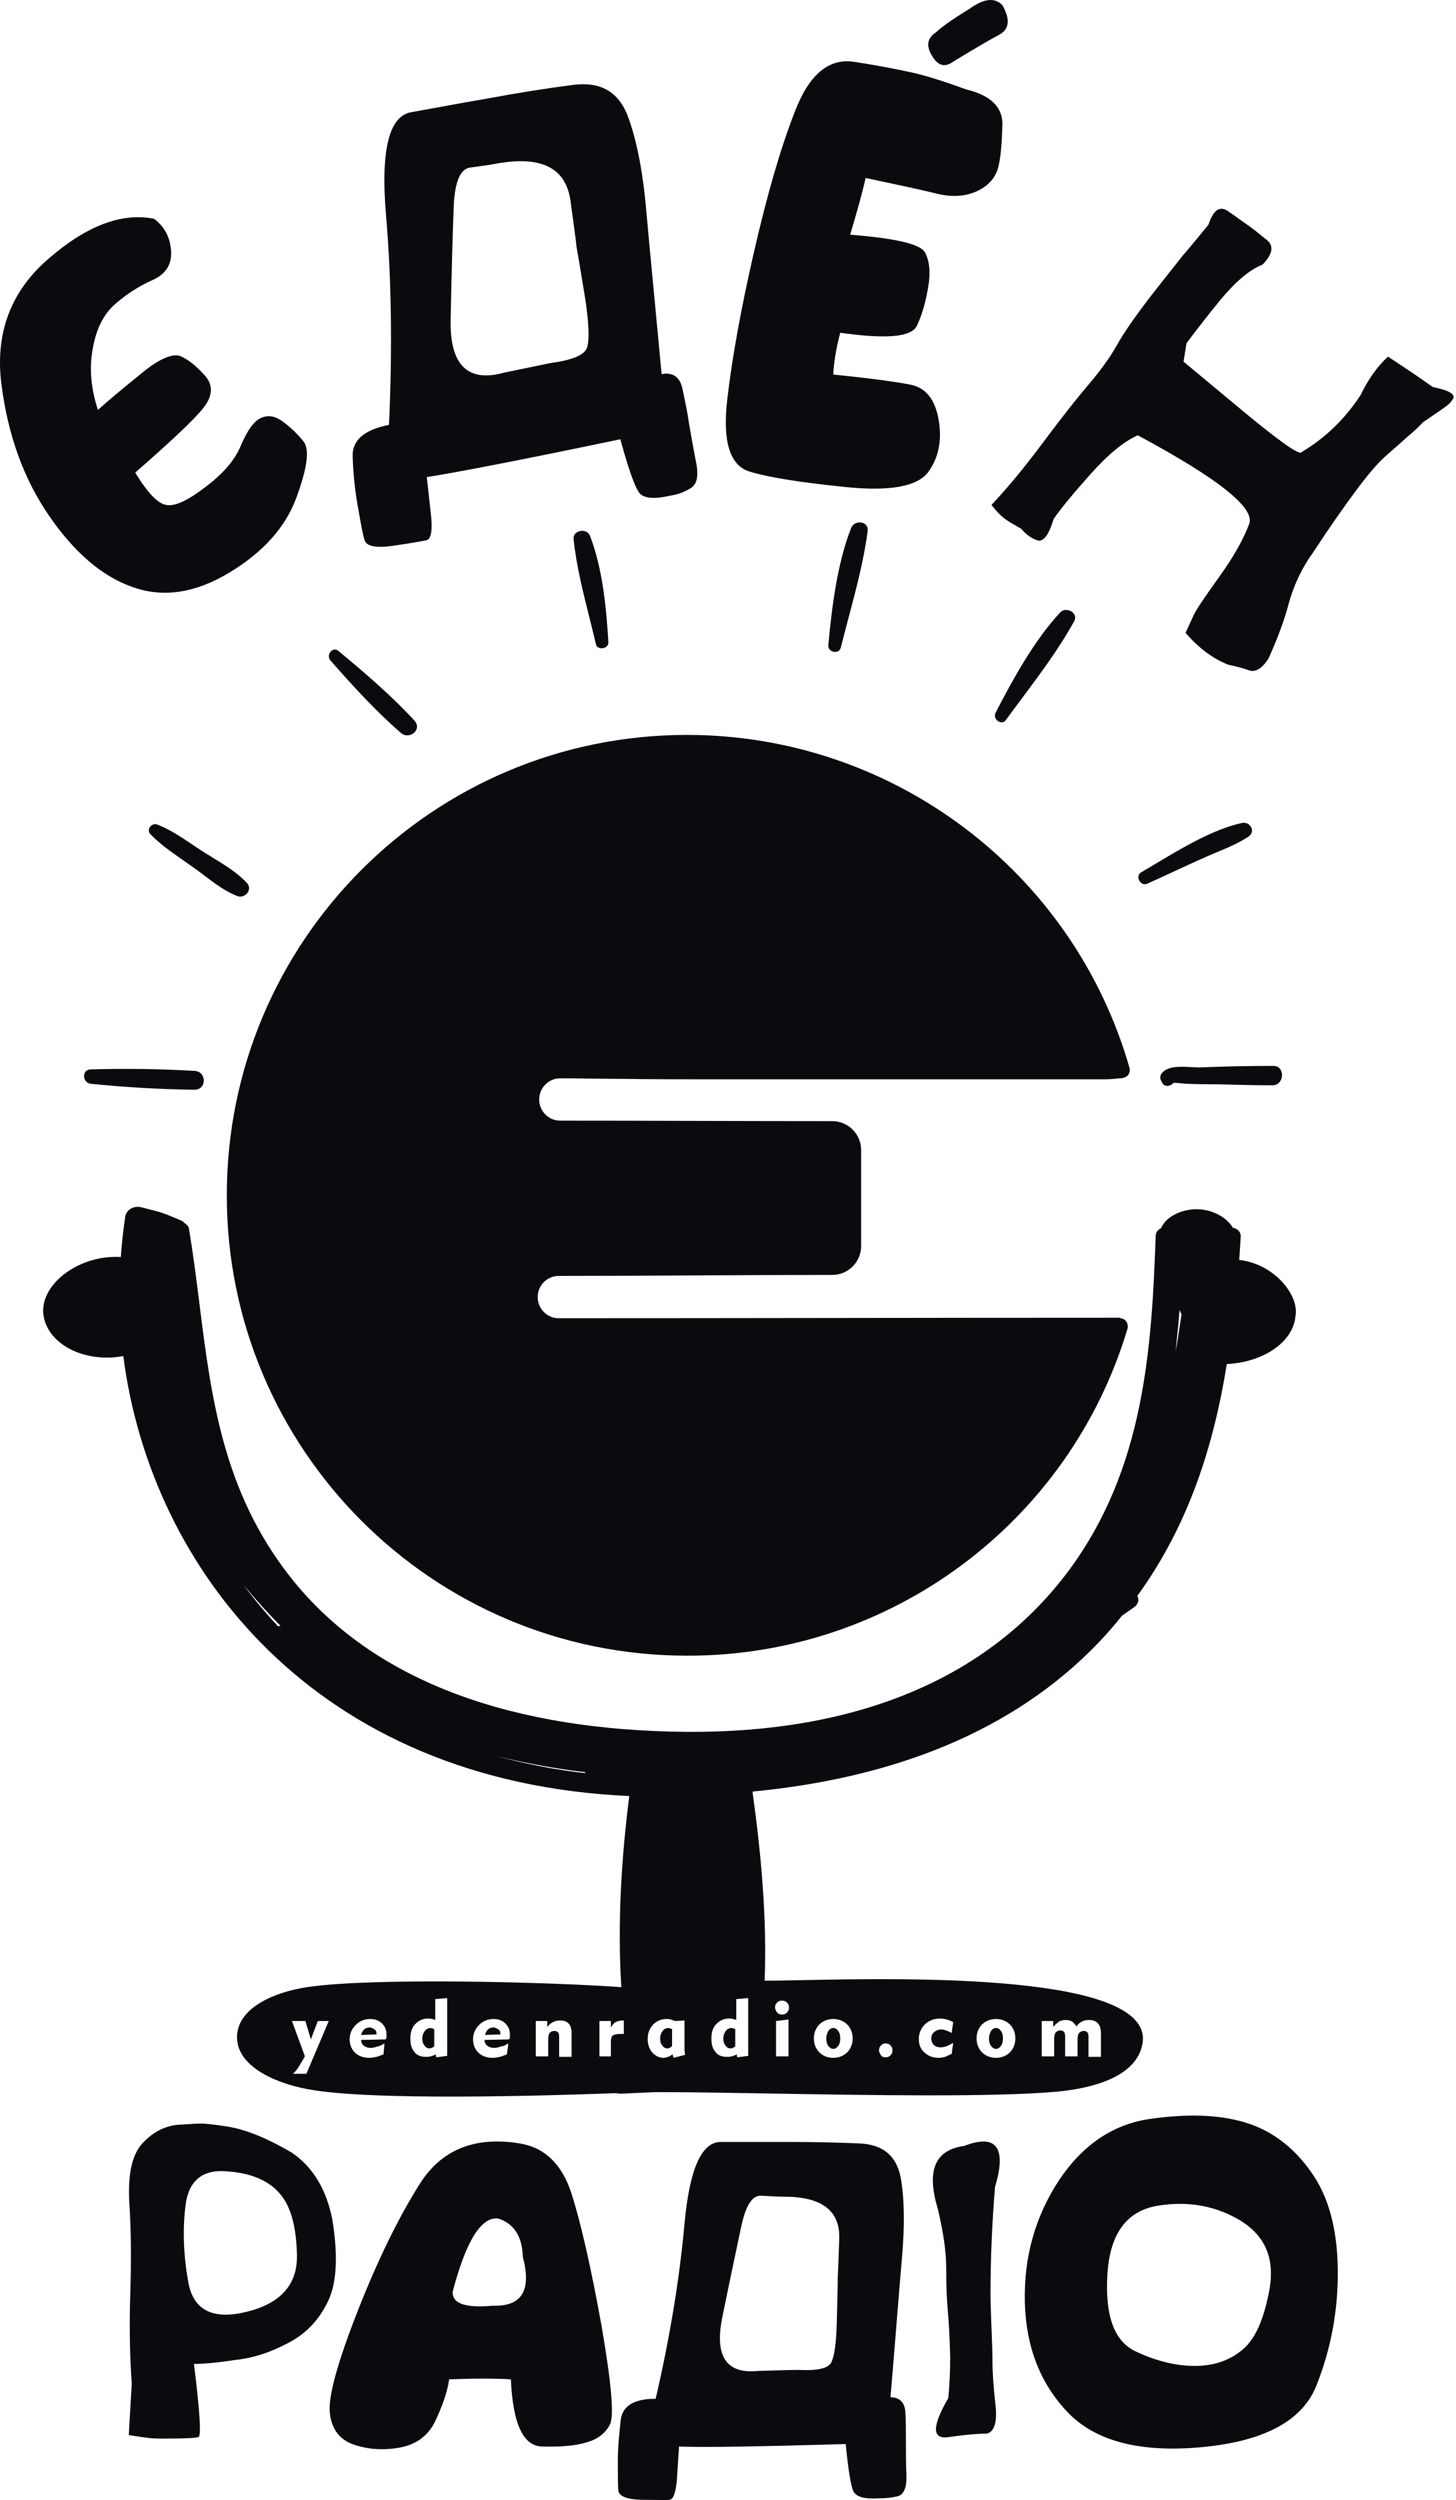 <svg width="134" height="230" viewBox="0 0 134 230" fill="none" xmlns="http://www.w3.org/2000/svg">
<path fill-rule="evenodd" clip-rule="evenodd" d="M87.815 5.613C87.037 6.208 86.396 6.117 85.846 5.247C85.205 4.285 85.297 3.507 86.167 2.957C86.579 2.545 87.586 1.812 89.235 0.805C90.563 -0.157 91.57 -0.248 92.257 0.484C92.99 1.767 92.898 2.682 91.982 3.186C91.021 3.69 89.648 4.513 87.817 5.612L87.816 5.612L87.815 5.613ZM78.337 48.563C77.055 51.814 76.551 55.889 76.231 59.369C76.185 60.01 77.192 60.239 77.375 59.598C77.594 58.724 77.829 57.836 78.067 56.94C78.777 54.267 79.505 51.524 79.848 48.884C79.985 47.922 78.657 47.785 78.337 48.563ZM91.616 65.597C93.218 62.483 95.187 58.911 97.568 56.347C98.118 55.752 99.308 56.393 98.85 57.171C97.487 59.647 95.702 62.039 93.98 64.346L93.98 64.346L93.979 64.346L93.979 64.347L93.978 64.347L93.978 64.347L93.977 64.349L93.975 64.351L93.974 64.353L93.973 64.354C93.5 64.988 93.031 65.616 92.577 66.238C92.211 66.787 91.341 66.192 91.616 65.597ZM38.134 66.284C36.028 63.994 33.509 61.842 31.128 59.873C30.625 59.461 29.984 60.239 30.396 60.743C32.41 63.032 34.563 65.413 36.898 67.428C37.676 68.115 38.913 67.108 38.134 66.284ZM19.544 78.882C20.686 79.579 21.866 80.3 22.749 81.257C23.253 81.852 22.566 82.676 21.879 82.447C20.791 82.051 19.797 81.299 18.83 80.567C18.455 80.283 18.084 80.002 17.712 79.746C17.403 79.522 17.089 79.303 16.774 79.084L16.774 79.084C15.738 78.361 14.698 77.637 13.82 76.723C13.454 76.311 13.957 75.67 14.461 75.853C15.615 76.294 16.642 76.987 17.656 77.67L17.656 77.67L17.656 77.67L17.657 77.67C18.011 77.909 18.364 78.147 18.72 78.372C18.989 78.543 19.265 78.711 19.544 78.882L19.544 78.882ZM17.895 98.519C14.736 98.336 11.531 98.29 8.371 98.382C7.501 98.382 7.547 99.618 8.371 99.71C11.531 100.03 14.736 100.213 17.895 100.259C19.04 100.259 19.04 98.565 17.895 98.519ZM108.191 124.298L108.228 123.959C108.353 122.797 108.474 121.667 108.558 120.498C108.604 120.635 108.649 120.773 108.741 120.91C108.683 121.274 108.629 121.638 108.576 122L108.576 122L108.576 122L108.576 122L108.576 122L108.576 122L108.576 122.001L108.576 122.001L108.576 122.001L108.576 122.001L108.576 122.001L108.576 122.001C108.461 122.779 108.348 123.549 108.191 124.298ZM28.061 189.182L26.87 185.931H28.106L28.61 187.625L29.251 185.931H30.258L28.198 190.784H26.962C27.145 190.601 27.328 190.418 27.465 190.189L27.877 189.502L28.061 189.182ZM33.235 187.213L34.654 187.167V187.121C34.654 186.938 34.608 186.801 34.471 186.709L34.471 186.709C34.334 186.617 34.196 186.526 34.013 186.526C33.83 186.526 33.647 186.572 33.509 186.709C33.372 186.846 33.28 187.029 33.235 187.213ZM35.387 187.991L35.295 188.998C35.066 189.09 34.837 189.182 34.654 189.227C34.621 189.234 34.588 189.241 34.556 189.247C34.371 189.286 34.209 189.319 34.013 189.319C33.464 189.319 33.051 189.182 32.685 188.861C32.365 188.541 32.181 188.128 32.181 187.625C32.181 187.121 32.365 186.663 32.731 186.297C33.097 185.931 33.555 185.747 34.059 185.747C34.517 185.747 34.883 185.885 35.158 186.159C35.432 186.434 35.57 186.755 35.57 187.167V187.487L35.478 187.625L33.235 187.671C33.235 187.899 33.326 188.083 33.509 188.22C33.693 188.357 33.876 188.403 34.15 188.403C34.334 188.403 34.517 188.357 34.746 188.266C34.929 188.266 35.158 188.128 35.387 187.991ZM40.011 186.709C39.989 186.686 39.954 186.675 39.92 186.663C39.886 186.652 39.851 186.64 39.828 186.617C39.805 186.617 39.771 186.606 39.737 186.594C39.702 186.583 39.668 186.572 39.645 186.572C39.416 186.572 39.233 186.663 39.096 186.846C38.958 187.029 38.867 187.258 38.867 187.533C38.867 187.808 38.913 187.991 39.05 188.174C39.187 188.357 39.325 188.449 39.508 188.449C39.599 188.449 39.645 188.449 39.737 188.403L39.737 188.403C39.828 188.357 39.92 188.312 39.966 188.266V186.709H40.011ZM41.156 183.824V189.136L40.149 189.273L40.103 188.998C39.992 189.072 39.851 189.117 39.729 189.155C39.7 189.164 39.672 189.173 39.645 189.182C39.508 189.227 39.325 189.227 39.187 189.227C38.729 189.227 38.363 189.09 38.134 188.769C37.859 188.449 37.768 188.037 37.768 187.533C37.768 186.984 37.905 186.526 38.226 186.205C38.546 185.885 38.913 185.702 39.416 185.702C39.553 185.702 39.645 185.702 39.737 185.747C39.828 185.747 39.966 185.793 40.057 185.839V183.916L41.156 183.824ZM44.636 187.213L46.056 187.167V187.121C46.056 186.938 46.01 186.801 45.872 186.709C45.735 186.617 45.598 186.526 45.415 186.526C45.231 186.526 45.048 186.572 44.911 186.709C44.773 186.846 44.682 187.029 44.636 187.213ZM46.788 187.991L46.651 188.998C46.422 189.09 46.193 189.182 46.01 189.227C45.976 189.234 45.944 189.241 45.912 189.247C45.726 189.286 45.564 189.319 45.369 189.319C44.819 189.319 44.407 189.182 44.041 188.861C43.72 188.541 43.537 188.128 43.537 187.625C43.537 187.121 43.72 186.663 44.087 186.297C44.453 185.931 44.911 185.747 45.415 185.747C45.872 185.747 46.239 185.885 46.514 186.159C46.788 186.434 46.926 186.755 46.926 187.167V187.487L46.834 187.625L44.59 187.671C44.59 187.899 44.682 188.083 44.865 188.22C45.048 188.357 45.231 188.403 45.506 188.403C45.689 188.403 45.872 188.357 46.101 188.266C46.33 188.266 46.559 188.128 46.788 187.991ZM50.451 189.182H49.307V185.931H50.36V186.48C50.543 186.251 50.726 186.114 50.909 186.022C51.092 185.931 51.321 185.885 51.55 185.885C51.917 185.885 52.146 185.976 52.329 186.159C52.512 186.343 52.603 186.663 52.603 187.029V189.227H51.459V187.35C51.459 187.167 51.413 187.029 51.367 186.984C51.276 186.892 51.184 186.846 51.047 186.846C50.864 186.846 50.68 186.892 50.589 187.029C50.497 187.167 50.451 187.35 50.451 187.625V189.182ZM56.221 189.182H55.168V185.931H56.221V186.526C56.358 186.297 56.495 186.114 56.679 186.022C56.862 185.931 57.091 185.885 57.32 185.885H57.411V187.121H57.274H57.137C56.77 187.121 56.541 187.167 56.404 187.258C56.267 187.35 56.221 187.533 56.221 187.854V189.182ZM61.899 186.709C61.876 186.686 61.841 186.675 61.807 186.663C61.773 186.652 61.738 186.64 61.715 186.617C61.693 186.617 61.658 186.606 61.624 186.594C61.59 186.583 61.555 186.572 61.532 186.572C61.303 186.572 61.12 186.663 60.983 186.846C60.846 187.029 60.754 187.258 60.754 187.533C60.754 187.808 60.8 187.991 60.937 188.174C61.074 188.357 61.212 188.449 61.395 188.449C61.486 188.449 61.532 188.449 61.624 188.403C61.715 188.357 61.807 188.312 61.853 188.22V186.709H61.899ZM62.998 185.885V187.945V188.586C62.998 188.684 63.011 188.769 63.023 188.848C63.033 188.917 63.043 188.98 63.043 189.044L61.99 189.319L61.899 188.998C61.761 189.09 61.624 189.182 61.486 189.227C61.349 189.273 61.212 189.319 61.074 189.319C60.662 189.319 60.296 189.136 60.021 188.815C59.747 188.495 59.609 188.083 59.609 187.579C59.609 187.029 59.792 186.617 60.113 186.251C60.433 185.931 60.846 185.747 61.349 185.747C61.441 185.747 61.578 185.747 61.715 185.793L62.128 185.931L62.998 185.885ZM67.714 186.709C67.691 186.686 67.657 186.675 67.622 186.663C67.588 186.652 67.554 186.64 67.531 186.617C67.519 186.617 67.504 186.614 67.487 186.61L67.471 186.605L67.456 186.6L67.439 186.594C67.405 186.583 67.37 186.572 67.347 186.572C67.119 186.572 66.935 186.663 66.798 186.846C66.661 187.029 66.569 187.258 66.569 187.533C66.569 187.808 66.615 187.991 66.752 188.174C66.89 188.357 67.027 188.449 67.21 188.449C67.302 188.449 67.348 188.449 67.439 188.403L67.439 188.403C67.531 188.357 67.622 188.312 67.668 188.266V186.709H67.714ZM68.859 183.824V189.136L67.851 189.273L67.805 188.998C67.695 189.072 67.554 189.117 67.431 189.155L67.396 189.166C67.38 189.171 67.363 189.176 67.347 189.182C67.21 189.227 67.027 189.227 66.89 189.227C66.432 189.227 66.066 189.09 65.837 188.769C65.562 188.449 65.47 188.037 65.47 187.533C65.47 186.984 65.608 186.526 65.928 186.205C66.249 185.885 66.615 185.702 67.119 185.702C67.256 185.702 67.348 185.702 67.439 185.747C67.531 185.747 67.668 185.793 67.76 185.839V183.916L68.859 183.824ZM71.331 184.694C71.331 184.511 71.377 184.374 71.514 184.236C71.652 184.099 71.789 184.053 71.972 184.053C72.155 184.053 72.293 184.099 72.43 184.236C72.567 184.374 72.613 184.511 72.613 184.694C72.613 184.877 72.567 185.015 72.43 185.152C72.293 185.289 72.155 185.335 71.972 185.335C71.789 185.335 71.652 185.289 71.514 185.152C71.423 185.015 71.331 184.832 71.331 184.694ZM72.567 189.182H71.423V185.931L72.567 185.793V189.182ZM76.047 187.533C76.047 187.808 76.093 188.037 76.231 188.22C76.368 188.403 76.505 188.495 76.689 188.495C76.872 188.495 77.009 188.403 77.146 188.22C77.284 188.037 77.33 187.808 77.33 187.533C77.33 187.258 77.284 187.029 77.146 186.846C77.009 186.663 76.872 186.572 76.689 186.572C76.505 186.572 76.368 186.663 76.231 186.846C76.139 187.029 76.047 187.258 76.047 187.533ZM74.903 187.533C74.903 187.029 75.086 186.572 75.406 186.251C75.727 185.931 76.185 185.747 76.689 185.747C77.192 185.747 77.65 185.931 77.971 186.251C78.291 186.572 78.474 187.029 78.474 187.533C78.474 188.037 78.291 188.495 77.971 188.815C77.65 189.136 77.192 189.319 76.689 189.319C76.185 189.319 75.727 189.136 75.406 188.815C75.086 188.495 74.903 188.037 74.903 187.533ZM80.901 188.632C80.901 188.449 80.947 188.312 81.084 188.174C81.222 188.037 81.359 187.991 81.496 187.991C81.68 187.991 81.817 188.037 81.954 188.174C82.092 188.312 82.137 188.449 82.137 188.632C82.137 188.815 82.092 188.953 81.954 189.09C81.817 189.227 81.68 189.273 81.496 189.273C81.313 189.273 81.176 189.227 81.084 189.09C80.993 188.953 80.901 188.815 80.901 188.632ZM87.586 188.953C87.495 188.998 87.392 189.044 87.289 189.09C87.186 189.136 87.083 189.182 86.991 189.227C86.808 189.273 86.579 189.319 86.396 189.319C85.846 189.319 85.388 189.136 85.068 188.815C84.702 188.495 84.564 188.083 84.564 187.579C84.564 187.075 84.747 186.617 85.114 186.251C85.48 185.885 85.984 185.702 86.533 185.702C86.762 185.702 86.945 185.747 87.129 185.793C87.312 185.839 87.541 185.931 87.724 186.022L87.586 187.029C87.403 186.938 87.22 186.846 87.083 186.801C87.044 186.791 87.008 186.781 86.974 186.772L86.973 186.772C86.842 186.738 86.733 186.709 86.625 186.709C86.35 186.709 86.167 186.801 85.984 186.938C85.801 187.075 85.709 187.304 85.709 187.533C85.709 187.762 85.801 187.991 85.938 188.128C86.075 188.266 86.304 188.357 86.579 188.357C86.716 188.357 86.9 188.312 87.083 188.266C87.141 188.237 87.203 188.208 87.269 188.177C87.411 188.112 87.567 188.039 87.724 187.945L87.586 188.953ZM91.02 187.533C91.02 187.808 91.066 188.037 91.204 188.22C91.341 188.403 91.478 188.495 91.662 188.495C91.845 188.495 91.982 188.403 92.12 188.22C92.257 188.037 92.303 187.808 92.303 187.533C92.303 187.258 92.257 187.029 92.12 186.846C91.982 186.663 91.845 186.572 91.662 186.572C91.478 186.572 91.341 186.663 91.204 186.846C91.112 187.029 91.02 187.258 91.02 187.533ZM89.876 187.533C89.876 187.029 90.059 186.572 90.379 186.251C90.7 185.931 91.158 185.747 91.662 185.747C92.165 185.747 92.623 185.931 92.944 186.251C93.264 186.572 93.447 187.029 93.447 187.533C93.447 188.037 93.264 188.495 92.944 188.815C92.623 189.136 92.165 189.319 91.662 189.319C91.158 189.319 90.7 189.136 90.379 188.815C90.059 188.495 89.876 188.037 89.876 187.533ZM99.171 189.182H98.026V187.304C98.026 187.121 97.981 187.029 97.935 186.938C97.843 186.846 97.751 186.801 97.614 186.801C97.431 186.801 97.294 186.846 97.156 186.984C97.065 187.121 97.019 187.304 97.019 187.579V189.182H95.874V185.931H96.927V186.48C97.111 186.251 97.294 186.114 97.477 185.976L97.477 185.976C97.66 185.885 97.843 185.839 98.072 185.839C98.301 185.839 98.53 185.885 98.667 185.976C98.805 186.068 98.942 186.251 99.079 186.434C99.217 186.205 99.4 186.068 99.583 185.976C99.766 185.885 99.995 185.839 100.224 185.839C100.59 185.839 100.865 185.931 101.048 186.159C101.232 186.343 101.323 186.663 101.323 187.121V189.227H100.178V187.35C100.178 187.167 100.133 187.075 100.087 186.984C99.995 186.892 99.904 186.846 99.766 186.846C99.583 186.846 99.446 186.892 99.308 187.029C99.217 187.167 99.171 187.35 99.171 187.625V189.182ZM53.84 163.128C51.001 162.807 48.299 162.258 45.735 161.571C48.391 162.212 51.092 162.715 53.84 163.036C53.868 163.036 53.861 163.053 53.852 163.078C53.846 163.093 53.84 163.11 53.84 163.128ZM25.588 149.62C24.443 148.383 23.39 147.147 22.428 145.819C23.482 147.101 24.581 148.338 25.817 149.574C25.763 149.574 25.709 149.59 25.665 149.603C25.634 149.612 25.607 149.62 25.588 149.62ZM114.052 115.919L114.19 113.721C114.19 113.309 113.869 113.034 113.457 112.943C112.908 112.027 111.671 111.294 110.252 111.248C108.787 111.203 107.276 111.935 106.864 112.988C106.589 113.126 106.36 113.355 106.36 113.721C105.994 124.115 105.307 135.105 98.393 144.446C90.929 154.519 78.657 159.464 63.089 159.327C47.704 159.19 34.517 155.023 26.687 145.041C20.52 137.169 19.44 128.579 18.347 119.886L18.347 119.886L18.347 119.885L18.347 119.885L18.346 119.885L18.346 119.885L18.346 119.885L18.346 119.885L18.346 119.885L18.346 119.885L18.346 119.884L18.346 119.884C18.06 117.604 17.772 115.317 17.392 113.034C17.346 112.805 17.163 112.622 16.934 112.485C16.888 112.393 16.796 112.347 16.705 112.302C16.524 112.226 16.363 112.158 16.219 112.098L16.219 112.098L16.219 112.098C15.589 111.833 15.268 111.698 14.939 111.587C14.597 111.472 14.245 111.383 13.527 111.201C13.369 111.16 13.193 111.116 12.996 111.065C12.217 110.882 11.622 111.386 11.531 111.89C11.347 113.126 11.21 114.362 11.118 115.644C7.364 115.415 3.838 118.025 3.975 120.727C4.159 123.566 7.684 125.443 11.347 124.756C13.866 144.354 29.022 163.952 57.915 165.234C57.182 170.957 56.816 177.002 57.182 182.817C50.909 182.359 34.334 181.901 28.244 182.817C25.267 183.275 22.108 184.648 21.833 187.075C21.513 189.914 25.084 191.608 28.335 192.204C34.15 193.303 50.314 192.799 56.724 192.57C56.862 192.616 56.999 192.616 57.182 192.616L60.204 192.478H61.349C63.681 192.478 66.954 192.535 70.627 192.598C79.795 192.755 91.462 192.956 97.248 192.433C100.728 192.112 104.528 191.013 105.124 188.128C106.561 181.499 83.372 181.975 73.654 182.175L73.653 182.175L73.644 182.175L73.643 182.175L73.634 182.175L73.633 182.175L73.624 182.176L73.623 182.176L73.614 182.176L73.612 182.176L73.604 182.176L73.602 182.176C72.203 182.205 71.087 182.227 70.37 182.222C70.599 176.544 70.049 170.545 69.271 164.959V164.822C82.138 163.585 93.173 159.373 101.094 151.131C101.873 150.307 102.605 149.482 103.246 148.658C103.429 148.521 103.613 148.395 103.796 148.269C103.979 148.143 104.162 148.017 104.345 147.88C104.803 147.559 104.849 147.147 104.666 146.827C109.428 140.279 111.717 132.907 112.908 125.489C116.113 125.352 118.998 123.566 119.227 121.093C119.593 119.078 117.166 116.239 114.052 115.919ZM55.992 59.094C55.809 55.935 55.442 52.226 54.298 49.296C54.023 48.563 52.741 48.746 52.787 49.57C53.024 51.943 53.638 54.392 54.238 56.785C54.448 57.624 54.657 58.457 54.847 59.278C54.984 59.873 56.038 59.69 55.992 59.094ZM114.281 75.716C111.654 76.296 108.831 77.984 106.363 79.46C105.906 79.733 105.461 79.999 105.032 80.249C104.437 80.57 104.94 81.577 105.582 81.302C106.405 80.936 107.218 80.559 108.03 80.181L108.031 80.18C108.844 79.803 109.657 79.425 110.481 79.059C110.952 78.838 111.436 78.636 111.923 78.434L111.923 78.434L111.923 78.434L111.923 78.434L111.924 78.433L111.924 78.433C112.953 78.005 113.99 77.574 114.923 76.952C115.609 76.449 115.014 75.533 114.281 75.716ZM110.527 98.199C112.725 98.107 114.968 98.061 117.166 98.061C118.265 98.015 118.265 99.755 117.166 99.847C115.472 99.847 113.778 99.801 112.084 99.755C111.168 99.755 110.252 99.755 109.336 99.71C109.186 99.71 108.976 99.689 108.752 99.668L108.752 99.668H108.752H108.752H108.752H108.751L108.751 99.668C108.498 99.644 108.227 99.618 108.008 99.618L108.008 99.618C107.917 99.71 107.825 99.801 107.688 99.847L107.55 99.893C107.321 99.939 107.093 99.847 106.955 99.618C106.955 99.572 106.909 99.481 106.864 99.435C106.726 99.206 106.772 98.885 106.955 98.702C107.505 98.05 108.698 98.118 109.666 98.174C109.989 98.193 110.286 98.21 110.527 98.199ZM17.849 217.479C18.399 221.875 18.536 224.119 18.262 224.21C17.987 224.302 16.934 224.348 15.102 224.348C14.644 224.348 14.186 224.348 13.774 224.302C13.362 224.256 12.721 224.164 11.851 224.027L12.126 219.265C11.943 216.747 11.897 213.999 11.989 211.069C12.08 208.092 12.08 205.299 11.897 202.598C11.76 199.896 12.172 198.065 13.271 197.012C14.324 195.958 15.514 195.455 16.842 195.455C16.985 195.445 17.122 195.436 17.253 195.426L17.254 195.426C17.752 195.392 18.164 195.363 18.491 195.363C18.903 195.363 19.727 195.455 20.917 195.638C22.657 195.913 24.626 196.737 26.824 198.019C28.793 199.347 30.029 201.407 30.579 204.155C31.128 207.497 30.991 210.016 30.213 211.664C29.434 213.312 28.289 214.595 26.687 215.465C25.084 216.335 23.436 216.93 21.65 217.113C19.91 217.388 18.628 217.479 17.849 217.479ZM20.826 199.759C18.628 199.576 17.346 200.629 17.071 202.918C16.796 205.162 16.888 207.543 17.346 210.061C17.849 212.58 19.635 213.45 22.749 212.671C25.863 211.893 27.374 210.153 27.328 207.497C27.282 204.796 26.733 202.873 25.68 201.728C24.672 200.583 23.024 199.896 20.826 199.759ZM47.017 218.899C45.506 218.807 43.583 218.807 41.339 218.899C41.156 220.135 40.698 221.371 40.057 222.745C39.416 224.073 38.317 224.897 36.806 225.172C35.295 225.447 33.876 225.355 32.548 224.897C31.22 224.439 30.487 223.432 30.35 221.921C30.213 220.41 31.083 217.296 32.914 212.626C34.746 207.955 36.669 204.017 38.638 200.904C40.607 197.79 43.675 196.508 47.841 197.195C50.131 197.561 51.733 199.118 52.603 201.819C53.474 204.567 54.389 208.596 55.351 213.908C56.267 219.219 56.541 222.287 56.129 223.066C55.717 223.844 55.03 224.393 54.069 224.668C53.107 224.989 51.733 225.126 49.948 225.08C48.162 225.08 47.2 223.02 47.017 218.899ZM41.66 210.84C41.614 211.939 42.85 212.351 45.369 212.122C48.025 212.214 48.94 210.702 48.116 207.635C48.07 205.757 47.292 204.567 45.873 204.109C44.316 203.88 42.896 206.124 41.66 210.84ZM80.947 229.842C79.573 229.934 78.749 229.705 78.52 229.155C78.291 228.606 78.062 227.187 77.833 224.851C69.912 225.08 64.783 225.172 62.494 225.08L62.311 227.919C62.219 229.247 61.99 229.934 61.624 229.98C61.37 230.008 60.943 230.001 60.342 229.992H60.341C59.966 229.986 59.524 229.98 59.014 229.98C57.686 229.934 56.999 229.659 56.908 229.155C56.862 228.652 56.862 227.736 56.862 226.408C56.862 225.08 56.999 223.798 57.137 222.562C57.32 221.326 58.373 220.684 60.342 220.684C61.67 214.961 62.54 209.604 62.998 204.567C63.456 199.576 64.554 197.057 66.34 197.057H72.476C74.811 197.057 77.009 197.103 79.115 197.195C81.222 197.286 82.458 198.294 82.87 200.217C83.236 202.14 83.282 204.658 83.007 207.772C82.868 209.354 82.716 211.231 82.541 213.404C82.372 215.508 82.18 217.889 81.954 220.547C82.824 220.547 83.282 221.051 83.328 221.967C83.374 222.928 83.374 223.844 83.374 224.668C83.374 225.538 83.374 226.546 83.42 227.69C83.465 228.835 83.191 229.522 82.595 229.659C82 229.797 81.451 229.842 80.947 229.842ZM77.101 209.329C77.101 209.695 77.146 208.55 77.238 205.986C77.33 203.376 75.635 202.094 72.155 202.094C71.656 202.094 71.093 202.062 70.438 202.025C70.312 202.017 70.182 202.01 70.049 202.003C69.225 201.957 68.63 202.918 68.218 204.841C68.102 205.392 67.973 206.003 67.83 206.677C67.462 208.414 67.005 210.569 66.478 213.175C65.745 216.792 66.844 218.441 69.82 218.12C70.343 218.106 70.818 218.092 71.248 218.079C72.21 218.051 72.945 218.029 73.483 218.029C75.223 218.12 76.231 217.891 76.505 217.342C76.78 216.792 76.963 215.602 77.009 213.725C77.018 213.365 77.027 213.018 77.036 212.684C77.071 211.318 77.101 210.175 77.101 209.329ZM110.71 225.126C105.032 225.676 100.865 224.622 98.301 221.967C95.737 219.311 94.409 215.877 94.317 211.756C94.226 207.635 95.279 203.926 97.431 200.629C99.583 197.378 102.376 195.455 105.765 194.951C109.199 194.447 112.084 194.539 114.465 195.226C116.846 195.913 118.906 197.378 120.555 199.667C122.249 201.957 123.073 204.979 123.119 208.779C123.165 212.58 122.478 216.106 121.196 219.357C119.959 222.653 116.434 224.577 110.71 225.126ZM106.589 202.918C103.704 203.376 102.147 205.482 101.918 209.237C101.689 212.992 102.514 215.327 104.437 216.289C106.36 217.205 108.191 217.662 109.977 217.662C111.717 217.662 113.183 217.159 114.373 216.151C115.564 215.144 116.342 213.312 116.846 210.565C117.304 207.818 116.479 205.757 114.236 204.338C111.992 202.964 109.428 202.46 106.589 202.918ZM91.57 201.224C91.295 204.658 91.158 207.955 91.158 211.069C91.158 211.741 91.188 212.535 91.224 213.475C91.233 213.688 91.241 213.908 91.249 214.137C91.258 214.365 91.266 214.585 91.275 214.798C91.311 215.738 91.341 216.532 91.341 217.205C91.341 218.303 91.433 219.631 91.616 221.234C91.799 222.791 91.524 223.707 90.837 223.89C90.059 223.89 88.868 223.981 87.312 224.21C85.755 224.439 85.755 223.249 87.266 220.639C87.403 219.357 87.449 218.075 87.449 216.838C87.403 214.961 87.312 213.496 87.22 212.488C87.129 211.481 87.083 210.199 87.083 208.688C87.083 207.131 86.808 205.299 86.304 203.193C85.251 199.713 86.029 197.79 88.731 197.424C91.707 196.279 92.669 197.561 91.57 201.224ZM103.796 122.146C103.796 121.688 103.658 121.414 103.2 121.276C103.155 121.276 103.063 121.276 103.017 121.23C94.403 121.23 85.789 121.242 77.181 121.253C68.584 121.265 59.993 121.276 51.413 121.276C50.36 121.276 49.49 120.406 49.49 119.353V119.307C49.49 118.254 50.36 117.384 51.413 117.384C55.603 117.384 59.804 117.361 64.005 117.338C68.206 117.315 72.407 117.293 76.597 117.293C78.062 117.293 79.253 116.102 79.253 114.637V105.799C79.253 104.334 78.062 103.144 76.597 103.144C72.436 103.144 68.275 103.132 64.108 103.121H64.108C59.93 103.109 55.746 103.098 51.55 103.098C50.497 103.098 49.627 102.228 49.627 101.175V101.129C49.627 100.076 50.497 99.206 51.55 99.206C52.443 99.206 53.335 99.217 54.227 99.229L54.229 99.229L54.231 99.229C55.123 99.24 56.015 99.252 56.908 99.252C59.975 99.297 63.043 99.297 66.111 99.297H101.689C102.102 99.297 102.559 99.252 103.017 99.206C103.109 99.206 103.292 99.206 103.384 99.16C103.842 99.023 103.979 98.794 103.979 98.336C98.805 80.158 82.138 67.611 63.227 67.611C39.828 67.611 20.872 86.568 20.872 109.966C20.872 133.365 39.828 152.321 63.227 152.321C81.954 152.367 98.484 140.05 103.796 122.146ZM12.996 34.368C11.302 35.742 9.974 36.841 9.012 37.711C8.371 35.742 8.188 33.865 8.554 31.987C8.875 30.202 9.562 28.874 10.615 27.958C11.668 27.042 12.813 26.309 14.049 25.76C15.285 25.211 15.835 24.295 15.743 23.058C15.652 21.822 15.148 20.861 14.186 20.128C11.21 19.533 7.959 20.769 4.479 23.791C0.999 26.767 -0.466 30.66 0.129 35.33C0.724 40.046 2.19 44.076 4.525 47.464C6.86 50.852 9.424 53.05 12.217 54.012C15.011 55.019 17.987 54.561 21.101 52.684C24.214 50.807 26.275 48.517 27.282 45.77C28.289 43.023 28.518 41.328 27.923 40.596C27.328 39.863 26.687 39.268 26 38.764C25.313 38.261 24.672 38.169 24.031 38.444C23.39 38.718 22.795 39.543 22.2 40.916C21.65 42.29 20.551 43.572 18.903 44.808C17.3 46.045 16.11 46.594 15.331 46.457C14.553 46.365 13.591 45.358 12.446 43.48C15.743 40.596 17.849 38.627 18.72 37.528C19.59 36.429 19.635 35.422 18.857 34.552C18.078 33.682 17.346 33.086 16.613 32.766C15.881 32.491 14.644 32.995 12.996 34.368ZM58.785 45.266C59.151 45.861 60.159 45.953 61.761 45.587C62.356 45.495 62.998 45.266 63.501 44.946C64.142 44.625 64.326 43.801 64.051 42.473C63.863 41.534 63.718 40.703 63.587 39.948C63.526 39.599 63.468 39.266 63.41 38.947C63.287 38.045 63.09 37.107 62.886 36.131C62.862 36.017 62.838 35.903 62.814 35.788C62.586 34.689 61.944 34.231 60.891 34.414C60.633 31.638 60.393 29.12 60.177 26.859C59.894 23.899 59.654 21.381 59.472 19.304C59.151 15.641 58.556 12.71 57.732 10.558C56.862 8.406 55.213 7.49 52.741 7.811C50.268 8.131 47.658 8.543 44.957 9.047C43.222 9.341 41.619 9.635 40.149 9.905C39.329 10.055 38.551 10.198 37.814 10.329C35.799 10.695 35.02 13.855 35.524 19.762C36.028 25.669 36.119 32.125 35.799 39.085C33.509 39.543 32.41 40.504 32.456 41.969C32.502 43.435 32.639 44.946 32.914 46.502L32.941 46.653C33.201 48.128 33.378 49.132 33.555 49.708C33.738 50.257 34.608 50.44 36.165 50.212C37.768 49.983 38.775 49.799 39.233 49.708C39.691 49.616 39.828 48.746 39.645 47.189L39.279 43.893C41.935 43.48 47.887 42.336 57.091 40.413C57.823 43.068 58.373 44.671 58.785 45.266ZM52.577 19.004C52.943 21.687 53.102 22.853 53.016 22.463C53.175 23.322 53.355 24.422 53.574 25.751C53.67 26.336 53.773 26.965 53.886 27.637C54.206 29.881 54.252 31.3 54.023 31.987C53.794 32.674 52.649 33.132 50.635 33.407C50.262 33.485 49.796 33.581 49.231 33.697C48.477 33.851 47.547 34.041 46.422 34.277C42.988 35.238 41.339 33.544 41.477 29.194C41.568 24.844 41.66 21.502 41.751 19.121C41.843 16.74 42.347 15.503 43.308 15.412C43.56 15.376 43.798 15.343 44.026 15.312C44.671 15.223 45.228 15.147 45.735 15.045C49.856 14.313 52.1 15.457 52.512 18.525L52.577 19.004ZM78.245 21.593C78.841 19.578 79.344 17.838 79.665 16.373C82.687 17.014 84.839 17.472 86.304 17.838C87.678 18.159 88.914 18.067 89.967 17.564C91.02 17.06 91.662 16.282 91.891 15.32C92.12 14.359 92.211 13.031 92.257 11.428C92.257 9.825 91.158 8.772 88.914 8.223C86.9 7.49 85.297 6.987 84.106 6.712C82.87 6.437 81.084 6.071 78.703 5.704C76.322 5.292 74.491 6.803 73.163 10.238C71.835 13.626 70.599 17.93 69.408 23.104C68.218 28.279 67.393 32.812 66.936 36.704C66.478 40.596 67.164 42.839 68.996 43.389C70.828 43.938 73.758 44.396 77.833 44.808C81.863 45.22 84.381 44.763 85.388 43.48C86.35 42.198 86.716 40.596 86.396 38.673C86.075 36.749 85.205 35.651 83.74 35.376C82.275 35.101 79.94 34.781 76.689 34.46C76.734 33.453 76.918 32.17 77.33 30.614C81.542 31.209 83.877 31.026 84.381 29.973C84.885 28.919 85.205 27.729 85.434 26.355C85.663 24.982 85.526 23.928 85.114 23.196C84.702 22.463 82.412 21.914 78.245 21.593ZM131.635 38.388C132.188 38.012 132.646 37.7 133.009 37.436C133.33 37.207 133.513 37.024 133.696 36.749C134.017 36.292 133.421 35.925 131.864 35.605C130.582 34.689 129.209 33.773 127.743 32.812C126.736 33.727 125.912 34.918 125.225 36.337C123.76 38.581 121.928 40.321 119.776 41.603C119.593 41.924 117.532 40.458 113.549 37.116L108.924 33.27L109.199 31.575C109.886 30.66 110.893 29.332 112.313 27.592C113.732 25.897 115.014 24.799 116.205 24.341C117.12 23.379 117.258 22.646 116.617 22.097C116.457 21.969 116.305 21.847 116.16 21.73C115.68 21.342 115.274 21.015 114.922 20.769C114.665 20.589 114.35 20.366 113.986 20.107C113.701 19.905 113.386 19.682 113.045 19.441C112.267 18.892 111.671 19.304 111.214 20.677C111.068 20.854 110.919 21.037 110.763 21.227C110.232 21.877 109.633 22.61 108.924 23.425C108.719 23.684 108.501 23.959 108.271 24.248C107.525 25.187 106.653 26.286 105.673 27.546C104.391 29.24 103.429 30.614 102.788 31.758C102.147 32.903 101.277 34.094 100.224 35.33C99.171 36.566 97.752 38.352 96.012 40.687C94.272 43.023 92.669 44.946 91.249 46.457C91.662 47.006 92.074 47.418 92.486 47.739C92.847 47.991 93.236 48.215 93.653 48.456C93.766 48.521 93.88 48.587 93.997 48.655C94.409 49.158 94.913 49.525 95.462 49.708C96.012 49.891 96.515 49.25 96.973 47.739C97.706 46.686 98.85 45.312 100.407 43.572C101.964 41.832 103.384 40.642 104.712 40.046C112.129 44.03 115.518 46.731 114.968 48.197C114.419 49.662 113.503 51.265 112.221 53.05C110.939 54.836 110.16 55.981 109.886 56.53C109.657 57.034 109.382 57.629 109.107 58.225C110.298 59.598 111.626 60.606 113.045 61.155C113.686 61.292 114.281 61.43 114.922 61.659C115.518 61.888 116.159 61.521 116.754 60.56C117.578 58.728 118.219 57.034 118.631 55.431C119.089 53.829 119.776 52.318 120.829 50.852C122.386 48.471 123.714 46.594 124.767 45.175C125.82 43.755 126.736 42.656 127.514 41.969C127.73 41.779 127.938 41.596 128.139 41.42C128.663 40.96 129.132 40.548 129.529 40.184C130.079 39.726 130.582 39.268 130.949 38.856C131.192 38.689 131.421 38.534 131.635 38.388Z" fill="#090B0F"/>
</svg>
